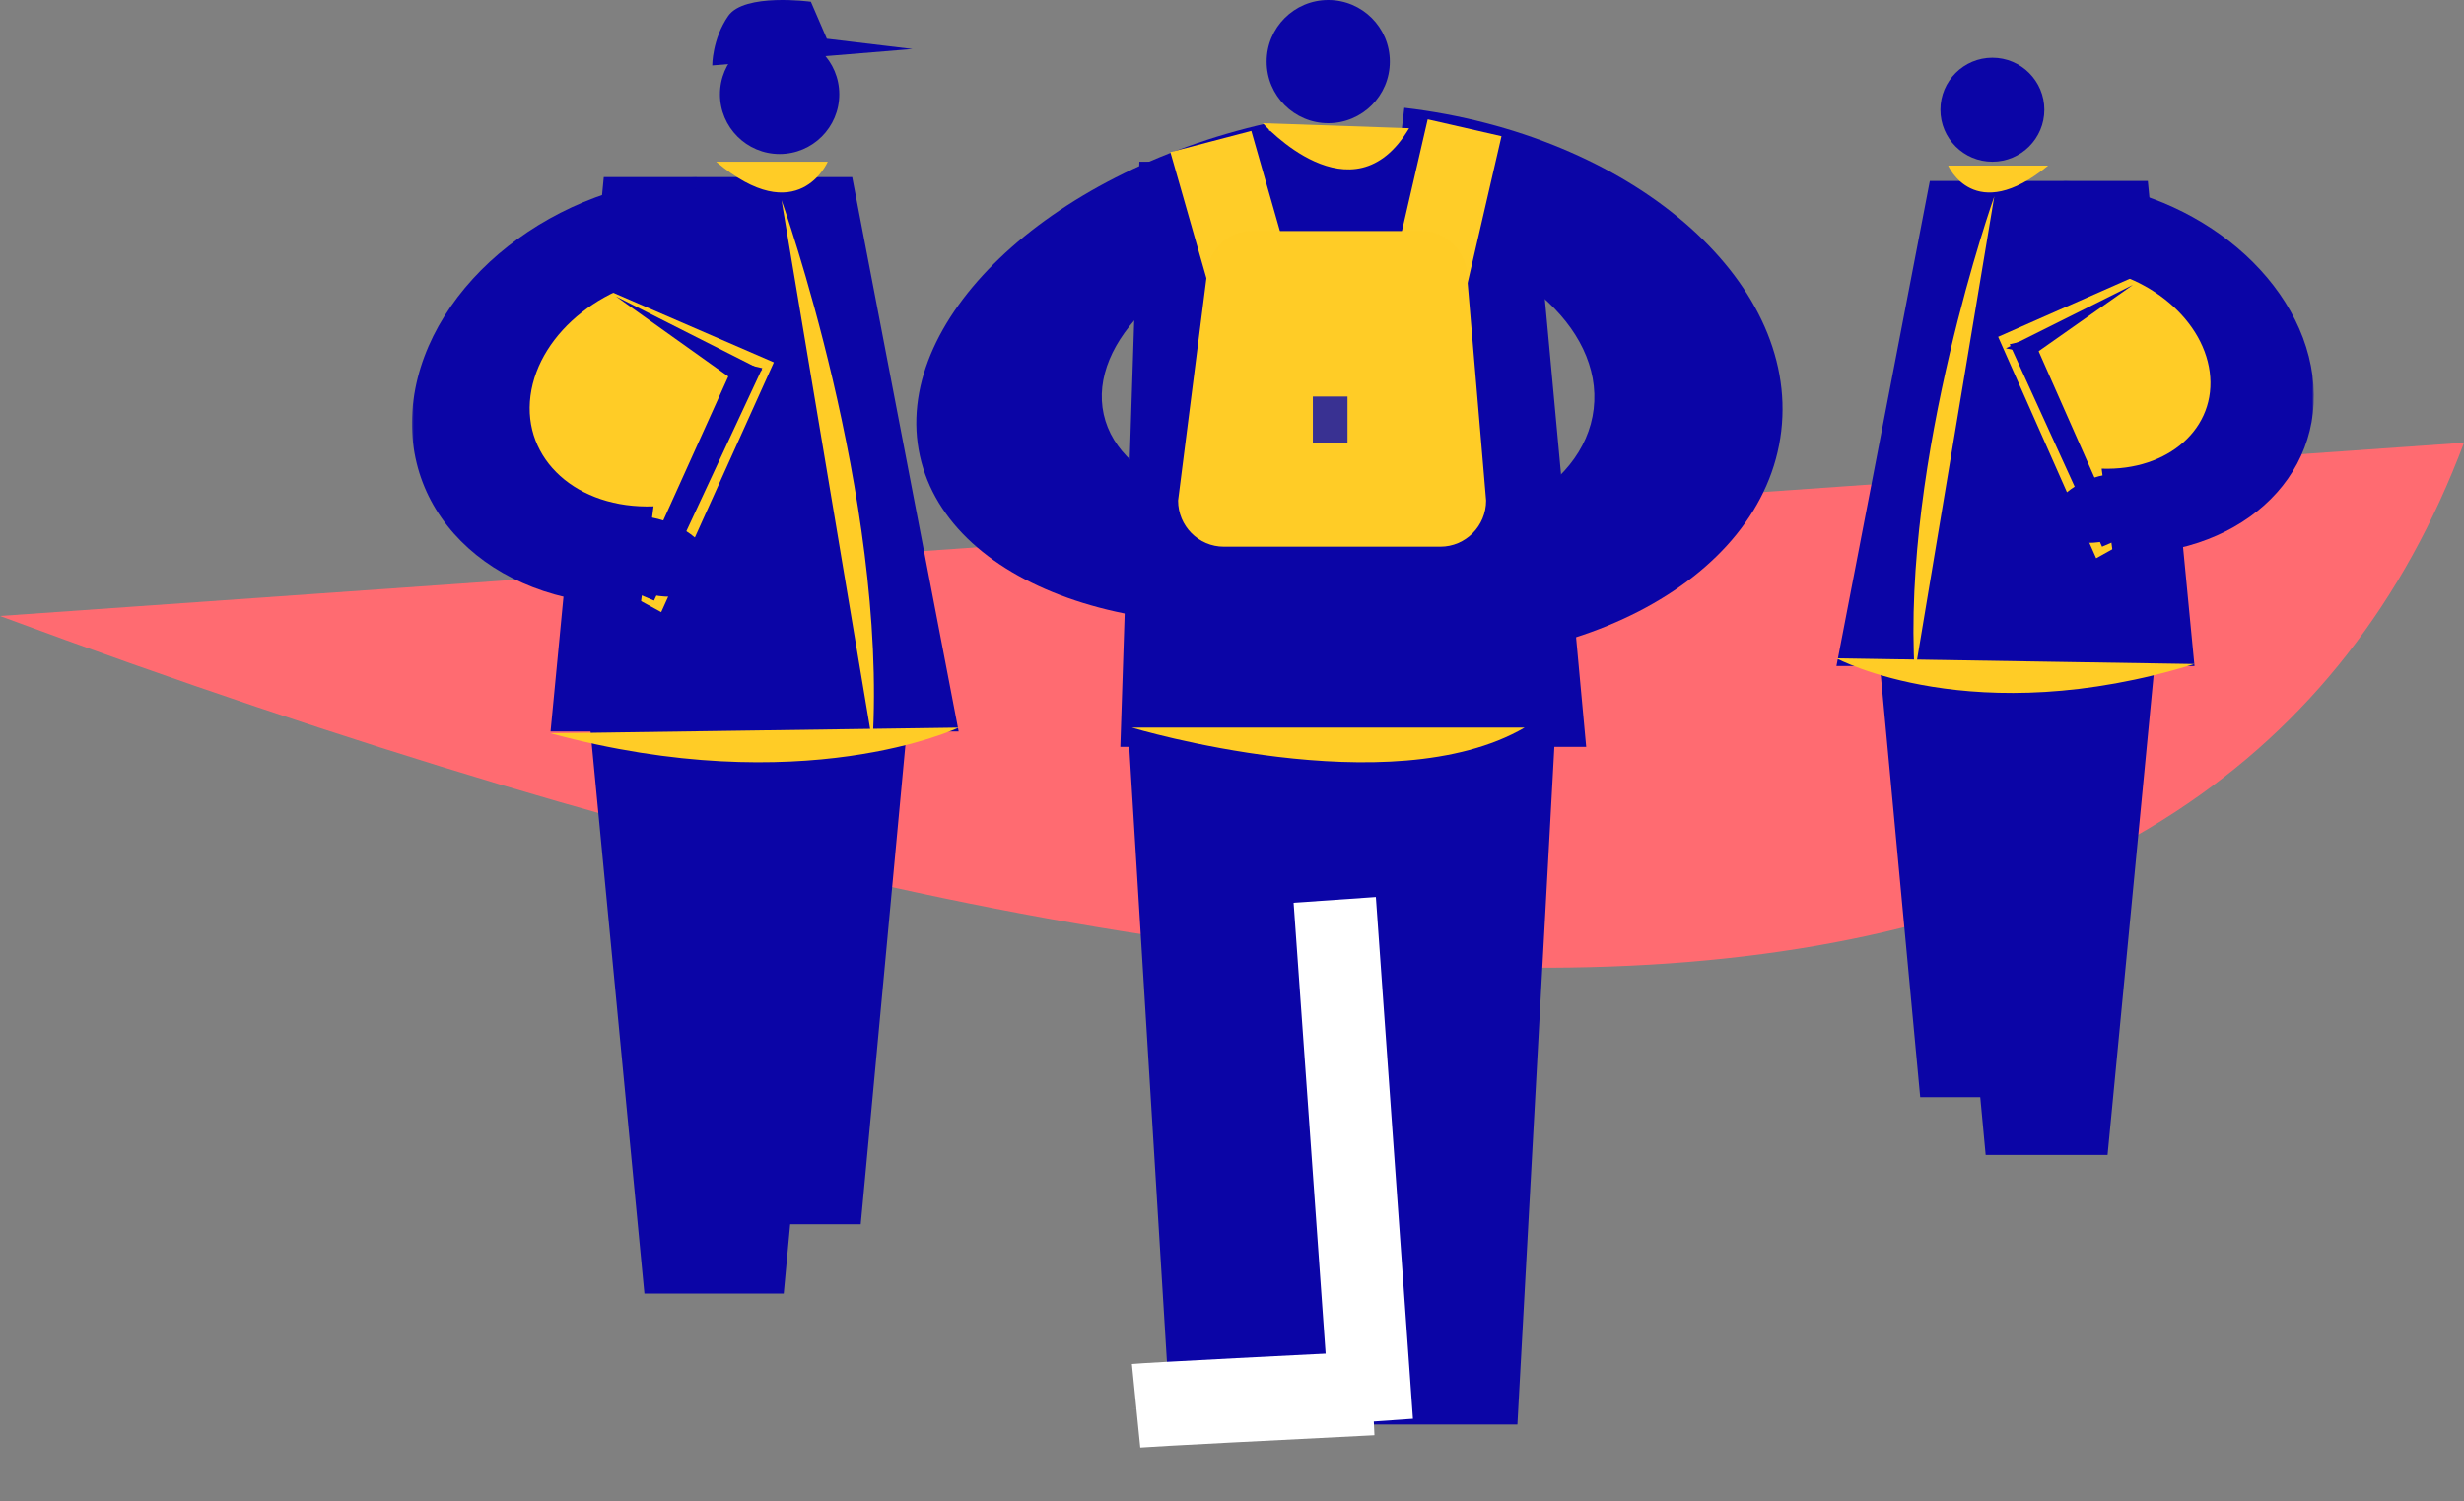 <?xml version="1.0" encoding="UTF-8"?>
<svg xmlns="http://www.w3.org/2000/svg" xmlns:xlink="http://www.w3.org/1999/xlink" width="640px" height="390px" viewBox="0 0 640 390" version="1.1">
  <rect x="0" y="0" width="640" height="390" fill="#808080" stroke="none"/>
  <title>student-graphic</title>
  <defs>
    <polygon id="path-1" points="0 0 65 0 65 97 0 97"></polygon>
    <polygon id="path-3" points="0 0 74 0 74 111 0 111"></polygon>
  </defs>
  <g id="student-graphic" stroke="none" stroke-width="1" fill="none" fill-rule="evenodd">
    <path d="M0,160 C364.667,295.333 578,280.333 640,115" id="Path-6" fill="#FF6B71"></path>
    <g id="Group-35" transform="translate(238, 0)">
      <path d="M175.95,106.226 C173.444,127.6 145.636,141.894 113.84,138.153 L110,170.901 C168.701,177.809 220.039,151.42 224.665,111.959 C229.292,72.498 185.454,34.908 126.753,28 L122.913,60.749 C154.711,64.49 178.456,84.851 175.95,106.226" id="Fill-1" fill="#0B05A6"></path>
      <path d="M48.682,107.62 C44.529,88.817 66.426,67.858 97.59,60.808 L91.226,32 C33.689,45.016 -6.736,83.71 0.934,118.423 C8.602,153.136 61.463,170.725 119,157.709 L112.635,128.901 C81.469,135.951 52.836,126.424 48.682,107.62" id="Fill-3" fill="#0B05A6"></path>
      <polygon id="Fill-5" fill="#0B05A6" points="57.939 42 159.962 42 174 194 53 194"></polygon>
      <polygon id="Fill-7" fill="#0B05A6" points="131 54 90 54 90.485 34 128.545 35.256"></polygon>
      <polygon id="Fill-9" fill="#0B05A6" points="156.133 370 66.099 370 55 189 166 189"></polygon>
      <polygon id="Fill-11" fill="#FFFFFF" points="107.631 370 98 234.488 119.369 233 129 368.512"></polygon>
      <path d="M56,366 C59.174,365.679 118,363 118,363" id="Fill-13" fill="#FEFEFE"></path>
      <path d="M58.176,376 L56,354.301 C59.199,353.948 104.258,351.684 117.99,351 L119,372.789 C96.995,373.887 61.024,375.729 58.176,376" id="Fill-15" fill="#FFFFFF"></path>
      <line x1="77" y1="36" x2="99" y2="118" id="Fill-17" fill="#FEFEFE"></line>
      <polygon id="Fill-19" fill="#FFCD28" points="88.975 120 66 39.509 87.025 34 110 114.491"></polygon>
      <line x1="144" y1="32" x2="124" y2="115" id="Fill-21" fill="#FEFEFE"></line>
      <polygon id="Fill-23" fill="#FFCD28" points="133.171 117 114 112.625 132.831 31 152 35.375"></polygon>
      <path d="M136.122,142 L79.878,142 C73.318,142 68,136.631 68,130.009 L75.384,71.991 C75.384,65.369 80.703,60 87.263,60 L131.198,60 C137.758,60 143.077,65.369 143.077,71.991 L148,130.009 C148,136.631 142.682,142 136.122,142" id="Fill-25" fill="#FFCC26"></path>
      <path d="M56,189 C56,189 123.171,209.25 158,189" id="Fill-27" fill="#FFCC26"></path>
      <path d="M90,32 C90,32 113.291,58.108 128,33.305" id="Fill-29" fill="#FFCC26"></path>
      <path d="M123,16 C123,24.837 115.837,32 107.001,32 C98.165,32 91,24.837 91,16 C91,7.163 98.165,0 107.001,0 C115.837,0 123,7.163 123,16" id="Fill-31" fill="#0B05A6"></path>
      <polygon id="Fill-33" fill="#393192" points="103 115 112 115 112 103 103 103"></polygon>
    </g>
    <g id="Group-28" transform="translate(477, 15)">
      <path d="M27,13.5 C27,20.956 33.044,27 40.499,27 C47.955,27 54,20.956 54,13.5 C54,6.044 47.955,0 40.499,0 C33.044,0 27,6.044 27,13.5" id="Fill-1" fill="#0B05A6"></path>
      <polygon id="Fill-3" fill="#0B05A6" points="0 158 93 158 80.871 32 24.261 32"></polygon>
      <polygon id="Fill-5" fill="#FFCC26" points="88.428 52 42 72.492 67.46 130 109 106.829"></polygon>
      <g id="Group-9" transform="translate(59, 32)">
        <mask id="mask-2" fill="white">
          <use xlink:href="#path-1"></use>
        </mask>
        <g id="Clip-8"></g>
        <path d="M37.953,49.611 C36.036,35.109 20.36,22.844 2.938,22.219 L0,0 C32.162,1.156 61.104,23.797 64.644,50.571 C68.183,77.344 44.98,98.11 12.82,96.954 L9.882,74.735 C27.303,75.362 39.871,64.113 37.953,49.611" id="Fill-7" fill="#0B05A6" mask="url(#mask-2)"></path>
      </g>
      <polygon id="Fill-10" fill="#0B05A6" points="27 159.178 38.756 285 70.418 285 83 154 27 154"></polygon>
      <polygon id="Fill-12" fill="#0B05A6" points="10 144.178 21.756 270 53.418 270 66 139 10 139"></polygon>
      <path d="M0,156 C0,156 35.509,175.224 93,157.479" id="Fill-14" fill="#FFCC26"></path>
      <path d="M29,28 C29,28 35.842,43.75 55,28" id="Fill-18" fill="#FFCC26"></path>
      <polygon id="Fill-20" fill="#0B05A6" points="74 124.849 68.987 127 45 74.416 51.082 73"></polygon>
      <polyline id="Fill-22" fill="#0B05A6" points="46.75 74.109 77 59 51.409 77 44 75.484"></polyline>
      <path d="M66.883,109.08 C74.195,106.721 81.296,108.355 82.741,112.73 C84.187,117.104 79.43,122.562 72.117,124.921 C64.805,127.279 57.704,125.644 56.259,121.271 C54.813,116.897 59.57,111.439 66.883,109.08" id="Fill-24" fill="#0B05A6"></path>
      <path d="M41,36 C41,36 16.915,103.844 20.332,160" id="Fill-26" fill="#FFCC26"></path>
    </g>
    <g id="Group-28-Copy" transform="translate(178, 168) scale(-1, 1) translate(-178, -168)translate(107, 0)">
      <path d="M31,24.5 C31,33.06 37.939,40 46.499,40 C55.059,40 62,33.06 62,24.5 C62,15.94 55.059,9 46.499,9 C37.939,9 31,15.94 31,24.5" id="Fill-1" fill="#0B05A6"></path>
      <polygon id="Fill-3" fill="#0B05A6" points="0 190 106 190 92.175 46 27.652 46"></polygon>
      <polygon id="Fill-5" fill="#FFCC26" points="101.358 71 48 94.119 77.26 159 125 132.858"></polygon>
      <g id="Group-9" transform="translate(68, 46)">
        <mask id="mask-4" fill="white">
          <use xlink:href="#path-3"></use>
        </mask>
        <g id="Clip-8"></g>
        <path d="M43.208,56.772 C41.025,40.177 23.179,26.142 3.345,25.426 L0,0 C36.615,1.323 69.565,27.232 73.595,57.869 C77.624,88.507 51.208,112.27 14.595,110.947 L11.25,85.521 C31.083,86.239 45.392,73.366 43.208,56.772" id="Fill-7" fill="#0B05A6" mask="url(#mask-4)"></path>
      </g>
      <polygon id="Fill-10" fill="#0B05A6" points="32 191.929 45.436 336 81.621 336 96 186 32 186"></polygon>
      <polygon id="Fill-12" fill="#0B05A6" points="12 173.929 25.436 318 61.621 318 76 168 12 168"></polygon>
      <path d="M0,189 C0,189 40.472,208.224 106,190.479" id="Fill-14" fill="#FFCC26"></path>
      <path d="M38.379,0.452 C38.379,0.452 55.669,-1.905 59.855,4.149 C64.042,10.203 64,17 64,17 L12,12.725 L34.235,10.057 L38.379,0.452 Z" id="Fill-16" fill="#0B05A6"></path>
      <path d="M34,42 C34,42 41.631,60 63,42" id="Fill-18" fill="#FFCC26"></path>
      <polygon id="Fill-20" fill="#0B05A6" points="85 153.531 79.122 156 51 95.626 58.13 94"></polygon>
      <polyline id="Fill-22" fill="#0B05A6" points="54.166 94.628 89 77 59.532 98 51 96.231"></polyline>
      <path d="M76.495,135.26 C84.891,132.508 93.043,134.414 94.703,139.519 C96.363,144.622 90.901,150.989 82.505,153.741 C74.109,156.492 65.957,154.585 64.297,149.482 C62.637,144.379 68.099,138.012 76.495,135.26" id="Fill-24" fill="#0B05A6"></path>
      <path d="M46,52 C46,52 18.474,129.145 22.38,193" id="Fill-26" fill="#FFCC26"></path>
    </g>
  </g>
</svg>
